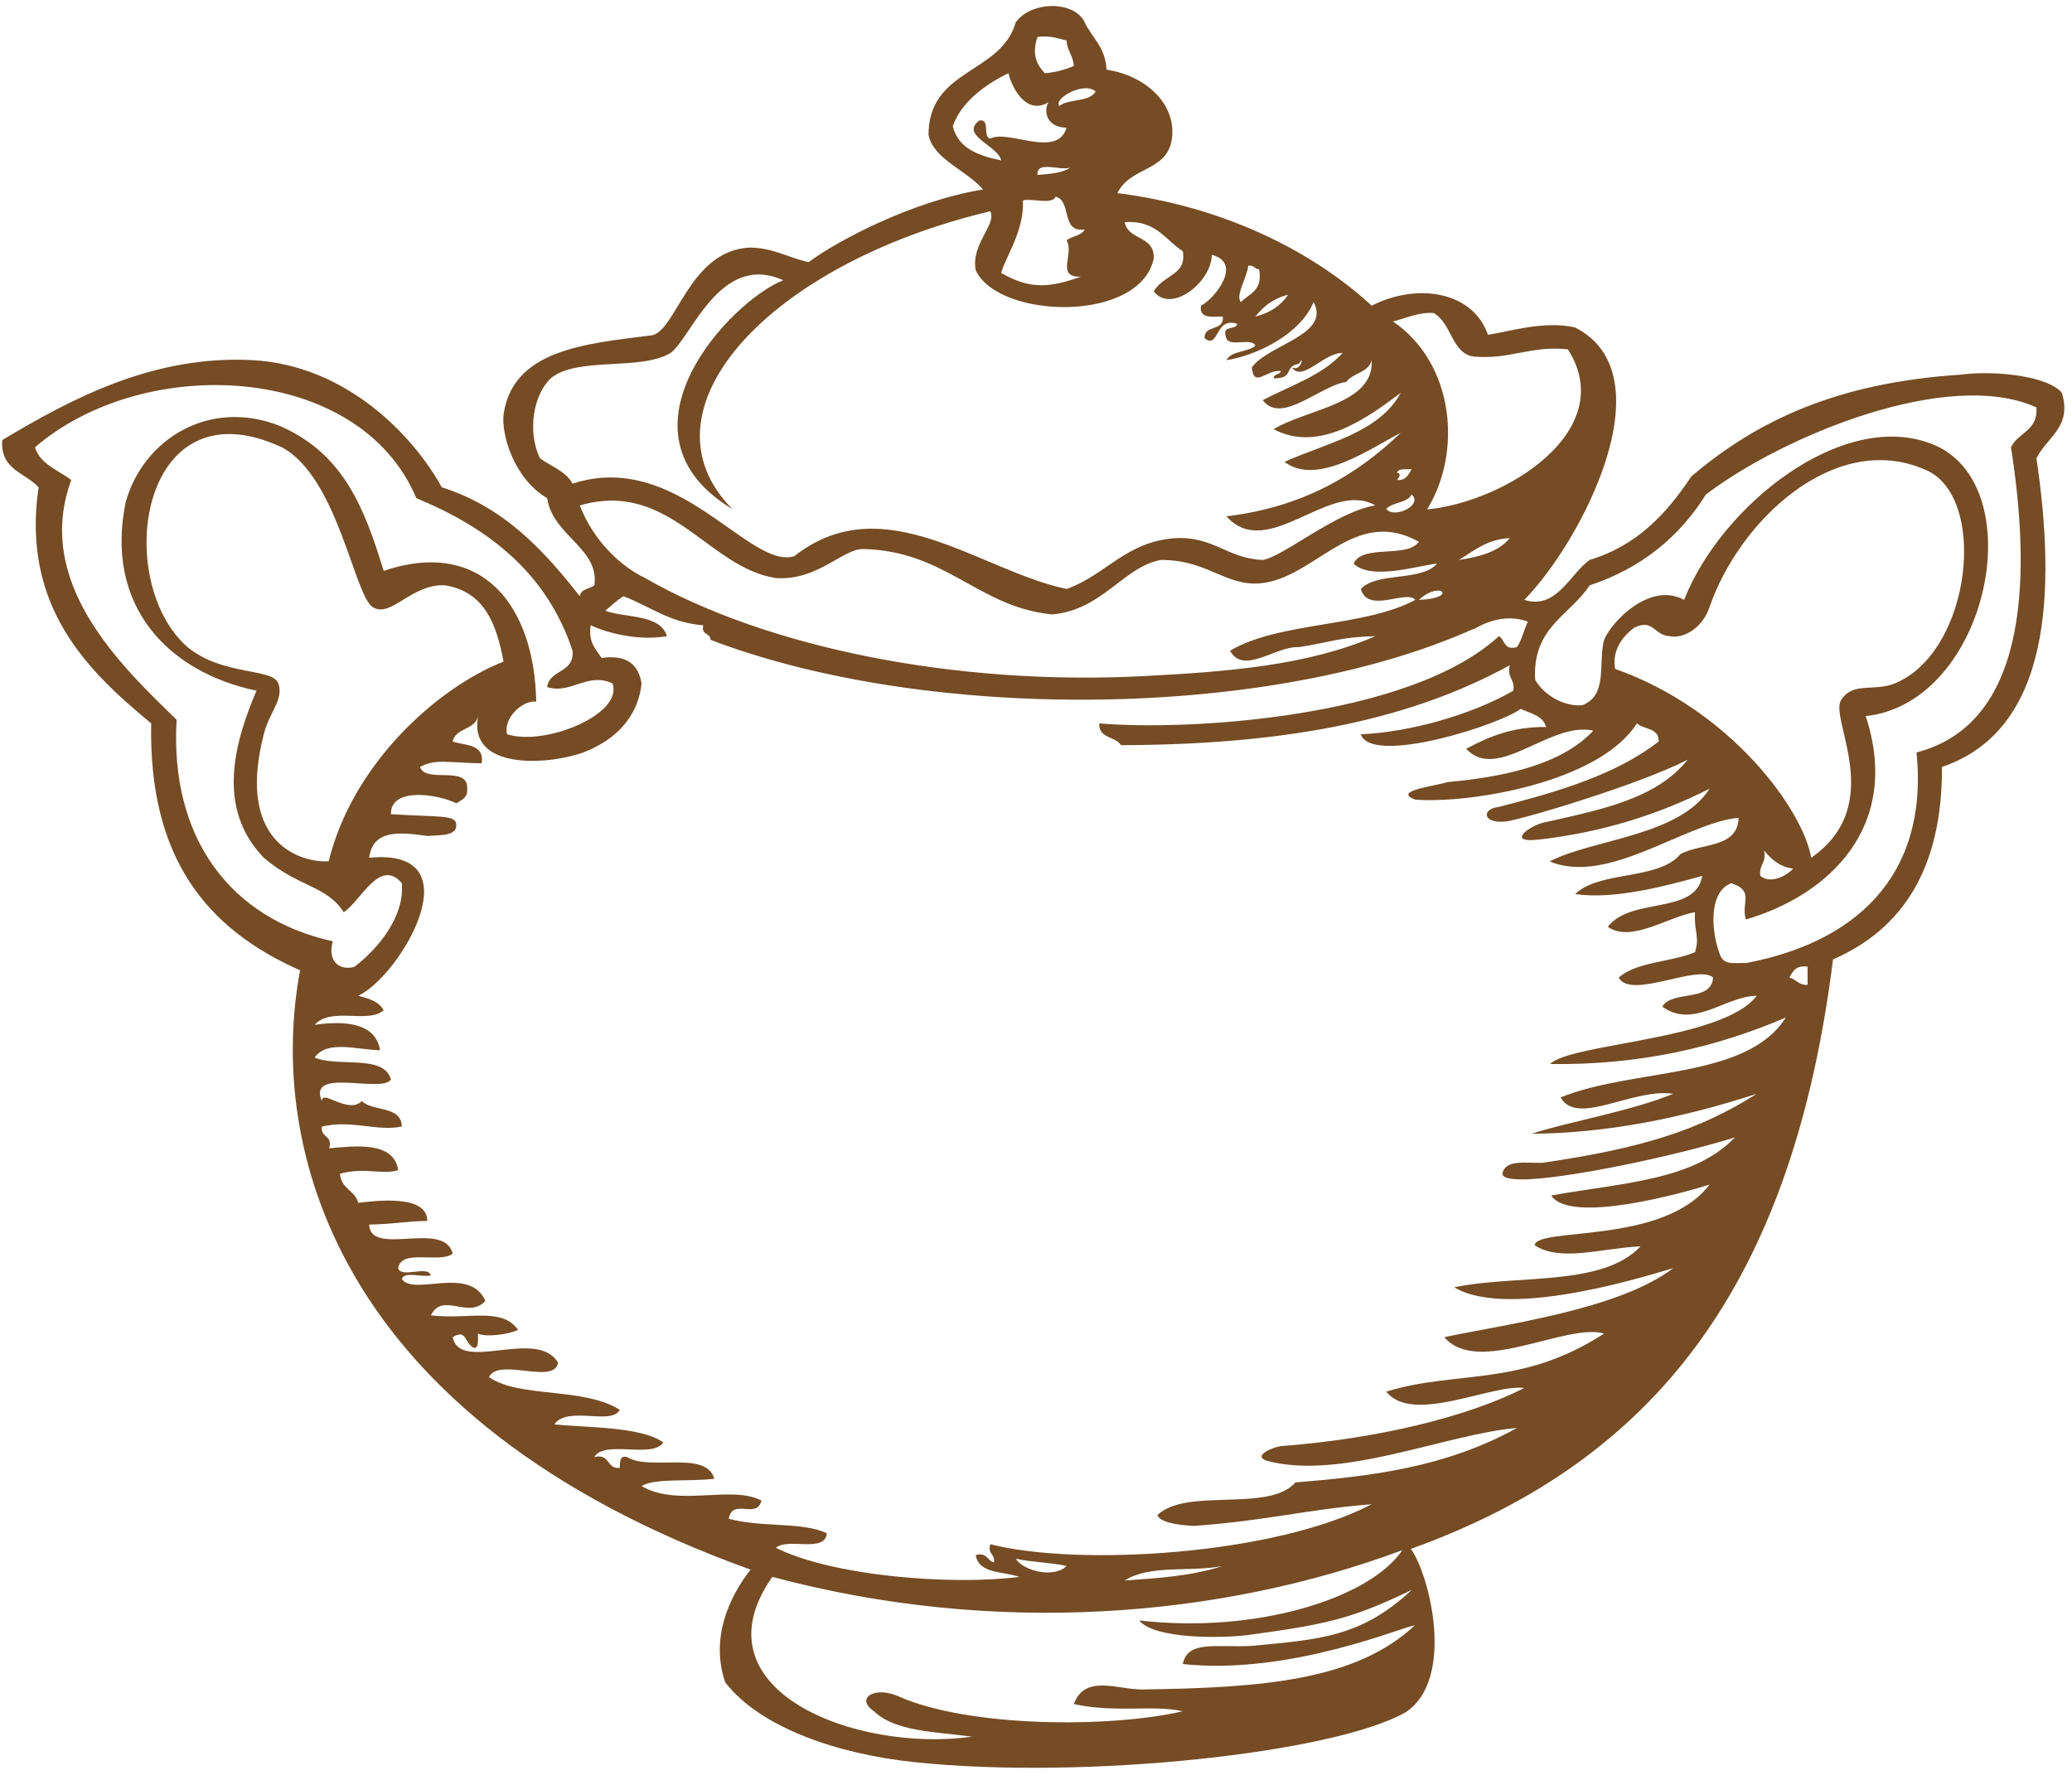 <?xml version="1.0" encoding="UTF-8"?><svg xmlns="http://www.w3.org/2000/svg" xmlns:xlink="http://www.w3.org/1999/xlink" height="649.8" preserveAspectRatio="xMidYMid meet" version="1.0" viewBox="33.0 86.6 756.2 649.8" width="756.2" zoomAndPan="magnify"><g fill="#754c24" fill-rule="evenodd" id="change1_1"><path d="M 151.641 432.23 C 153.438 432.477 153.965 433.98 153.68 436.309 C 152.312 435.637 151.781 434.129 151.641 432.23"/><path d="M 443.465 663.508 C 455.133 662.652 467.566 661.992 479.262 658.203 C 467.539 660.551 452.781 657.566 443.465 663.508 Z M 422.254 658.203 C 416.449 656.941 409.496 656.816 403.695 655.555 C 406.672 660.168 417.828 662.727 422.254 658.203 Z M 464.676 694 C 466.438 685.152 477.125 688.07 489.867 687.367 C 514.387 685.031 529.746 684.262 548.23 666.945 C 526.375 677.523 516.887 679.566 488.543 683.395 C 479.504 684.613 454.309 685.031 448.77 678.086 C 491.211 683.031 532.859 670.121 544.805 652.426 C 478.828 677.035 396.52 684.031 314.871 662.184 C 285.965 703.367 345 726.461 387.785 720.516 C 374.566 718.711 359.57 718.68 351.992 711.234 C 344.863 706.457 352.316 701.797 361.27 705.934 C 386.48 717.062 437.789 717.469 464.676 711.234 C 453.629 708.781 439.73 711.961 424.906 708.582 C 429.055 697.551 440.906 703.402 450.094 703.277 C 494.105 702.68 527.895 699.934 549.316 679.91 C 546.828 679.594 504.398 698.262 464.676 694 Z M 686.07 443.441 C 688.594 444.008 689.402 446.297 692.699 446.09 C 692.699 443.879 692.699 441.672 692.699 439.461 C 688.531 438.832 687.281 441.117 686.07 443.441 Z M 675.465 406.32 C 679.27 409.465 685.16 406.199 687.398 403.664 C 682.344 402.977 679.434 400.145 676.793 397.035 C 677.855 401.641 674.816 402.133 675.465 406.32 Z M 580.012 318.82 C 582.359 320.008 581.703 324.207 586.641 322.797 C 588.422 320.164 589.168 316.488 590.621 313.523 C 579.648 309.406 570.031 317.238 570.734 316.168 C 496.699 349.414 371.418 350.398 292.332 320.148 C 292.316 317.516 288.715 318.461 289.684 314.844 C 277.336 313.934 270.164 307.848 260.52 304.238 C 258.086 305.785 256.027 307.707 253.887 309.539 C 261.746 312.289 273.914 310.723 276.426 318.82 C 267.281 320.414 256.324 318.375 248.586 314.844 C 247.617 321.113 250.477 323.562 252.562 326.777 C 261.844 325.449 266.023 329.227 267.145 336.059 C 266.156 345.984 260.102 355.766 245.934 361.242 C 232.625 366.012 203.727 367.652 207.488 347.992 C 206.43 353.113 199.273 352.148 198.211 357.266 C 202.824 358.84 209.84 358.008 208.816 365.227 C 196.023 365.012 192.078 363.492 186.277 366.547 C 188.43 372.789 203.953 365.664 203.512 374.5 C 203.738 377.82 201.477 378.648 199.535 379.805 C 192.637 376.406 175.477 373.816 175.672 383.781 C 193.934 384.973 199.512 383.891 199.535 387.758 C 199.559 391.629 194.406 391.426 188.93 391.738 C 178.621 390.27 169.074 389.387 167.719 399.691 C 207.109 395.84 178.887 443.105 163.738 450.066 C 167.586 451.078 171.367 452.164 173.02 455.371 C 167.324 460.398 153.875 453.945 147.832 460.676 C 157.914 459.254 170.055 459.461 171.691 469.953 C 163 469.742 152.41 466.137 147.832 472.605 C 156.102 476.266 173.004 471.297 175.672 480.559 C 172.801 485.938 144.957 475.863 150.484 488.512 C 150.359 483.941 160.039 493.504 165.066 488.512 C 169.055 492.477 179.445 490.039 179.648 497.793 C 170.367 499.703 161.934 495.266 150.484 497.793 C 149.84 501.973 154.555 500.801 153.133 505.746 C 162.66 504.883 176.754 503.141 178.324 513.699 C 172.551 515.582 166.273 512.523 157.109 515.027 C 157.371 520.512 162.586 521.039 163.738 525.641 C 169.738 524.961 189.055 522.395 188.93 532.258 C 180.93 532.379 177.629 533.359 167.719 533.59 C 168.227 545.602 195.137 531.785 198.211 544.191 C 193.543 547.926 179.473 542.242 178.324 549.496 C 179.332 553.352 189.25 548.297 190.254 552.148 C 187.086 552.953 180.637 550.48 179.648 553.469 C 183.973 559.816 204.438 548.422 210.141 561.426 C 203.941 568.355 194.609 557.953 190.254 566.727 C 203.957 568.344 216.281 563.609 222.07 572.031 C 218.68 573.754 209.871 574.777 207.488 573.359 C 207.262 575.34 207.961 578.246 206.164 578.656 C 202.289 577.152 203.598 571.414 198.211 574.684 C 200.902 587.887 228.898 571.102 236.652 583.969 C 235.359 592.293 214.945 581.898 211.465 589.27 C 222.598 597.02 245.84 592.785 259.191 601.195 C 256.18 607.027 240.078 599.59 235.328 606.504 C 246.863 607.773 266.859 607.195 275.098 613.133 C 270.953 619.148 253.711 612.07 249.91 618.434 C 255.723 617.039 254.266 622.914 259.191 622.406 C 259.316 620.324 259.012 617.816 261.844 618.434 C 269.902 623.629 290.949 615.844 293.66 626.387 C 283.621 627.496 272.082 626.07 267.145 629.039 C 280.406 636.859 300.008 628.508 310.895 634.34 C 309.234 641.34 300.289 633.227 298.965 640.973 C 311.457 644.309 325.863 641.984 334.758 646.273 C 334.168 653.637 320.285 647.719 316.195 651.578 C 337 661.992 380.656 665.348 405.02 662.184 C 399.129 660.113 390.16 661.129 389.109 654.23 C 393.34 653.094 393.211 656.316 395.738 656.879 C 396.281 653.684 393.316 653.996 394.414 650.254 C 426.367 658.484 498.336 654.195 533.613 635.664 C 508.977 637.676 496.125 641.578 468.746 643.582 C 461.855 643.215 456.363 642.129 455.398 639.645 C 465.953 629.43 496.121 638.828 505.773 627.715 C 532.68 625.469 560.191 622.477 586.641 607.828 C 560.855 609.98 522.332 627.223 495.168 619.758 C 490.172 617.969 497.359 614.879 500.473 614.457 C 536.02 611.77 568.688 603.715 589.293 593.246 C 577.531 591.672 548.555 606.723 538.918 594.57 C 564.547 586.617 587.973 593.145 618.461 573.359 C 604.703 569.332 572.16 589.016 560.129 574.684 C 581.699 570.086 623.922 564.641 643.648 549.496 C 639.094 550.688 584.398 568.891 563.754 556.492 C 586.453 551.699 617.766 556.438 631.719 541.543 C 617.32 542.207 602.48 547.344 593.094 541.125 C 593.84 534.355 640.133 541.125 656.902 519.008 C 648.188 521.777 605.996 533.711 599.148 522.961 C 625.23 518.305 651.043 517.562 666.188 501.77 C 640.133 509.922 581.535 521.969 581.34 515.027 C 582.223 509.723 589.867 511.18 595.926 511.051 C 632.215 505.73 653.035 499.223 674.141 485.863 C 646.797 494.746 619.414 500.234 591.945 500.445 C 605.887 495.93 627.746 492.336 643.648 485.863 C 629.102 483.602 608.527 497.879 602.555 487.188 C 628.863 476.379 670.379 480.777 684.746 458.02 C 659.227 468.938 631.387 475.434 598.684 474.992 C 606.465 467.309 661.809 466.367 674.141 450.066 C 662.539 450.223 651.16 462.336 639.672 454.047 C 643.25 447.898 657.613 452.543 658.23 443.441 C 652.641 438.324 628.23 451.621 623.762 443.441 C 630.297 437.602 642.91 437.844 651.605 434.164 C 653.43 428.395 651.199 426.77 651.605 419.578 C 642.066 421.066 628.195 430.953 619.785 424.879 C 628.371 413.816 651.801 420.723 654.254 406.32 C 641.094 409.949 622.332 415.039 607.855 412.953 C 616.871 404.285 638.27 408.008 646.301 398.367 C 653.703 394.277 667.258 396.344 667.512 385.105 C 648.375 386.824 619.723 409.984 598.574 401.016 C 614.664 392.758 645.895 391.855 656.902 374.5 C 638.734 383.711 618.051 390.402 594.598 393.062 C 582.848 394.422 590.59 388.438 595.891 386.969 C 617.156 382.164 637.348 378.363 648.953 363.898 C 631.285 372.996 588.238 385.82 582.664 386.434 C 574 387.434 573.535 381.848 580.012 381.129 C 601.855 375.574 622.941 369.266 638.348 357.266 C 638.555 352.195 632.93 352.957 630.395 350.641 C 616.688 372.293 569.344 379.984 549.523 378.48 C 540.934 375.328 556.328 373.598 561.426 372.066 C 582.875 370.094 603.223 365.457 614.484 353.289 C 598.691 349.746 579.586 372.281 568.086 359.918 C 576.18 355.641 584.73 351.82 597.25 351.969 C 596.156 347.75 591.559 347.047 587.969 345.336 C 580.832 351.016 533.602 366.199 529.641 354.617 C 547.453 353.902 570.211 347.461 585.316 338.707 C 585.969 334.523 582.926 334.027 583.988 329.43 C 545.652 350.512 499.078 358.434 442.141 358.594 C 440.121 355.309 433.902 356.227 434.184 350.641 C 466.418 353.438 547.59 348.715 580.012 318.82 Z M 550.848 305.566 C 565.484 304.984 558.742 298.242 550.848 305.566 Z M 565.43 290.98 C 573.156 289.871 580.031 287.91 583.988 283.027 C 575.566 283.445 570.973 287.688 565.43 290.98 Z M 496.492 298.941 C 481.375 302.445 475.293 290.961 456.723 290.98 C 443.133 293.359 435.32 309.355 416.949 310.867 C 390.039 308.262 378.324 287.633 348.012 287.008 C 340.672 286.84 331.379 298.648 316.195 297.609 C 291.305 293.824 277.352 261.574 244.609 271.094 C 249.266 283.23 258.707 292.895 268.469 297.609 C 312.672 322.922 381.43 336.926 450.094 333.402 C 480.645 331.836 510.188 329.562 534.941 318.82 C 521.707 319.121 517.801 321.23 507.102 322.797 C 498.379 322.414 486.922 333.125 481.91 324.121 C 499.949 313.438 530.859 315.629 549.523 305.566 C 546.48 301.637 532.32 310.824 529.641 301.586 C 535.629 295.207 551.793 299 557.477 292.312 C 549.477 293.266 533.504 298.492 526.984 292.312 C 530.379 285.102 546.395 290.504 550.848 284.359 C 528.559 271.883 514.734 294.703 496.492 298.941 Z M 538.918 272.426 C 542.172 276.086 552.484 270.77 548.195 267.117 C 546.527 270.309 541.145 269.793 538.918 272.426 Z M 542.895 261.812 C 546.211 262.043 547.043 259.781 548.195 257.836 C 546.215 258.066 543.305 257.367 542.895 259.164 C 544.496 259.445 543.707 260.641 542.895 261.812 Z M 724.516 336.059 C 752.754 324.535 758.891 266.812 735.121 257.836 C 702.539 243.992 667.84 276.477 656.902 308.219 C 654.57 315.246 648.051 319.906 642.324 318.82 C 636.484 318.438 636.496 312.328 629.422 315.715 C 625.695 318.508 621.246 323.375 622.438 330.754 C 664.352 345.52 690.895 381.848 694.023 399.691 C 721.637 380.449 700.676 349.246 704.867 342.262 C 709.059 335.273 716.844 339.188 724.516 336.059 Z M 135.898 249.887 C 83.977 225.695 73.82 298.574 101.43 322.797 C 114.332 333.41 132.465 330.32 134.574 336.059 C 136.688 341.793 131.18 346.762 129.27 354.617 C 118.523 396.285 145.141 401.719 152.984 400.941 C 161.652 365.418 192.574 337.602 216.77 328.102 C 214.207 314.312 209.805 302.676 195.555 300.266 C 183.266 299.465 175.785 312.367 169.043 308.219 C 162.301 304.07 156.246 260.758 135.898 249.887 Z M 655.582 267.117 C 645.883 282.609 632.07 293.988 613.156 300.266 C 606.008 311.23 592.18 315.52 593.27 334.73 C 596.477 340.359 603.809 344.59 610.504 344.016 C 619.641 340.398 616.391 329.594 618.242 320.836 C 619.641 315.246 634.562 298.379 647.625 305.566 C 661.277 270.98 705.336 236.074 737.773 248.555 C 775.191 262.621 759.043 343.125 713.91 347.992 C 727.152 388.254 700.484 413.375 670.164 422.23 C 668.312 416.176 673.473 411.809 664.859 408.973 C 656.254 412.207 657.562 427.285 660.883 435.484 C 662.488 439.133 666.406 437.91 670.164 438.137 C 708.855 430.895 737.035 407.48 732.469 361.242 C 774.809 350.293 773.699 293.137 766.938 249.887 C 769.438 244.43 776.867 243.906 776.223 235.305 C 743.988 220.707 683.59 245.793 655.582 267.117 Z M 184.953 268.441 C 164.07 218.863 85.512 215.547 45.754 249.887 C 47.809 256.23 54.262 258.168 59.008 261.812 C 45.25 299.219 76.918 329.367 97.453 349.312 C 94.918 392.758 117.336 422.039 154.461 430.18 C 152.262 438.129 157.645 440.992 162.414 439.461 C 171.09 432.812 180.754 421.086 179.648 408.973 C 171.613 399.48 164.531 415.723 158.438 419.578 C 152.031 409.629 142.273 410.723 129.27 399.691 C 111.535 381.383 118.84 356.926 126.617 338.707 C 94.438 332.004 71.02 307.797 78.895 269.77 C 85.457 246.629 109.676 231.883 135.289 242.129 C 158.574 252.375 166.07 272.301 173.02 294.961 C 209.074 282.871 228.043 307.797 228.699 342.688 C 223.34 342.141 216.508 349.137 218.094 354.617 C 231.828 359.047 260.566 347.383 256.539 336.059 C 247.578 331.77 241.191 340.168 232.68 337.383 C 233.598 330.793 242.707 332.391 241.957 324.121 C 232.621 295.895 211.531 279.426 184.953 268.441 Z M 605.199 214.094 C 591.422 212.684 584.289 217.926 570.734 216.742 C 562.82 215.582 562.762 204.383 556.152 200.836 C 550.551 200.535 546.266 202.734 541.398 203.945 C 564.066 219.465 566.551 252.066 553.82 272.559 C 582.773 269.738 624.109 243.566 605.199 214.094 Z M 491.188 202.156 C 496.473 200.812 500.438 198.148 503.121 194.207 C 497.762 195.477 494.07 198.406 491.188 202.156 Z M 485.891 196.852 C 488.969 193.758 494.02 192.617 492.516 184.926 C 490.82 184.852 490.684 183.223 488.543 183.602 C 488.199 187.742 483.719 194.602 485.891 196.852 Z M 507.102 219.395 C 501.203 220.309 505.719 224.773 497.816 224.695 C 497.836 222.945 500.141 223.484 500.473 222.047 C 495.516 221.207 490.57 228.648 489.867 220.723 C 495.723 212.352 518.844 208.891 512.402 196.852 C 507.523 208.777 491.336 216.43 480.586 218.066 C 482.383 214.566 488.363 215.242 491.188 212.766 C 489.812 209.727 481.727 213.391 480.586 210.109 C 478.488 204.93 484.027 207.371 484.562 204.812 C 476.305 202.031 478.027 214.219 472.633 210.109 C 472.316 204.938 479.934 207.695 479.262 202.156 C 475.23 202.211 470.531 202.934 471.309 198.18 C 476.305 195.648 486.758 182.617 475.281 179.625 C 475.078 189.781 460.188 201.25 454.07 192.879 C 458.012 186.582 466.145 187.078 464.676 178.297 C 458.215 174.152 454.898 166.863 443.465 167.688 C 444.707 174.402 454.535 172.527 454.07 180.949 C 449.086 204.527 397.629 203.18 389.109 185.312 C 387.246 175.531 396.898 168.582 394.414 163.715 C 313.816 182.828 264.449 236.23 300.289 272.426 C 254.203 244.613 299.535 196.492 318.848 188.898 C 295.793 178.453 285.25 209.996 277.75 215.422 C 266.746 222.086 243.625 216.641 234.004 224.695 C 227.625 230.758 225.402 243.988 230.023 253.859 C 234.105 256.852 239.488 258.543 241.957 263.145 C 280.367 250.621 306.164 294.473 322.824 289.656 C 355.559 263.902 390.484 294.914 422.254 301.586 C 436.625 296.512 443.824 284.266 462.027 283.027 C 475.977 282.332 481.039 290.527 493.844 290.98 C 500.883 290.098 520.922 273.215 534.941 271.094 C 518.238 261.406 495.73 291.895 480.586 275.07 C 508.582 271.699 528.211 259.949 544.219 244.586 C 533.793 249.863 513.672 264.352 501.797 255.184 C 517.34 248.195 536.289 244.605 544.219 230.004 C 532.848 238.441 514.746 252.273 497.816 243.258 C 509.895 235.883 534.637 234.121 533.613 218.066 C 532.477 222.676 526.727 222.672 524.336 226.023 C 514.984 227.195 500.621 241.848 493.844 232.648 C 504.027 227.367 515.691 223.57 523.008 215.422 C 515.965 215.359 508.445 226.242 504.449 220.723 C 508.113 222.469 509 215.477 507.102 219.395 Z M 406.344 159.738 C 406.852 171.047 399.613 181.02 398.391 186.254 C 409.133 192.297 415.895 191.676 427.559 187.578 C 418.047 187.965 425.234 179.23 422.254 174.32 C 424.238 172.766 427.68 172.676 428.883 170.34 C 420.023 171.688 424.316 159.883 418.277 158.414 C 416.867 161.422 409.941 158.914 406.344 159.738 Z M 411.648 150.457 C 416.117 150.066 420.703 149.789 423.578 147.805 C 419.91 148.996 411.137 145.086 411.648 150.457 Z M 419.602 125.27 C 423.066 122.547 430.68 123.973 432.859 119.961 C 428.457 116.219 417.438 122.602 419.602 125.27 Z M 401.043 113.336 C 392.965 117.191 383.727 123.758 380.727 132.684 C 382.77 140.805 389.984 143.398 398.391 145.148 C 397.223 139.707 383.125 136.012 390.438 130.57 C 394.613 129.93 391.43 136.648 394.414 137.199 C 400.961 133.691 418.812 144.664 422.254 133.219 C 414.602 133.07 413.93 126.875 415.625 123.941 C 407.82 128.613 402.543 119.375 401.043 113.336 Z M 414.301 113.336 C 418.395 113.008 421.793 111.988 424.906 110.684 C 424.684 106.93 422.477 105.16 422.254 101.406 C 419.078 100.602 416.203 99.496 411.648 100.082 C 409.648 106.027 410.941 109.695 414.301 113.336 Z M 440.812 157.09 C 477.754 161.715 510.781 177.125 533.613 198.18 C 550.121 189.77 570.496 192.82 576.035 208.789 C 583.422 207.785 596.355 203.477 607.855 206.137 C 641.996 223.5 609.887 284.715 589.293 305.566 C 601.102 309.273 605.93 296.113 613.156 290.98 C 630.477 285.766 641.285 274.039 650.277 260.492 C 674.645 239.781 703.938 226.297 748.383 223.371 C 761.223 221.637 780.781 223.965 785.5 230.004 C 789.258 242.422 780.336 245.844 776.223 253.859 C 783.422 302.512 781.559 353.086 741.75 366.547 C 741.902 403.379 727.523 425.676 701.98 436.809 C 687.172 555.098 637.34 619.832 547.922 651.965 C 554.762 661.473 564.219 699.469 546.059 711.578 C 519.977 726.48 428.996 736.395 366.574 729.793 C 338.504 726.824 310.395 717.176 297.637 700.621 C 292.25 684.48 299.035 669.695 306.914 659.531 C 153.918 604.461 130.633 503.867 142.527 440.785 C 108.277 425.625 87.234 399.746 88.176 350.641 C 65.32 331.734 40.672 308.293 47.078 264.469 C 42.293 259.094 33.031 258.188 33.82 247.23 C 58.703 232.371 88.809 216.07 125.293 218.066 C 159.254 219.93 183.723 245.391 194.23 264.469 C 217.043 271.707 231.383 287.414 244.609 304.238 C 244.98 301.516 248.148 301.59 249.91 300.266 C 251.922 286.82 234.699 282.164 232.68 268.441 C 220.516 261.223 216 245.352 216.77 237.957 C 220.109 214.344 246.402 212.066 270.348 209.062 C 279.664 208.598 284.199 177.676 306.914 176.969 C 315.555 177.172 320.82 180.746 328.129 182.273 C 338.656 174.445 365.938 159.984 391.762 155.758 C 385.641 148.625 373.738 144.793 371.875 135.875 C 371.867 111.555 398.309 113.695 403.695 94.777 C 409.133 87.043 424.969 86.578 428.883 94.777 C 431.578 100.473 436.508 103.945 436.836 112.012 C 451.504 114.301 462.34 124.742 460.703 137.199 C 459.098 149.34 445.59 147.262 440.812 157.09"/></g></svg>
